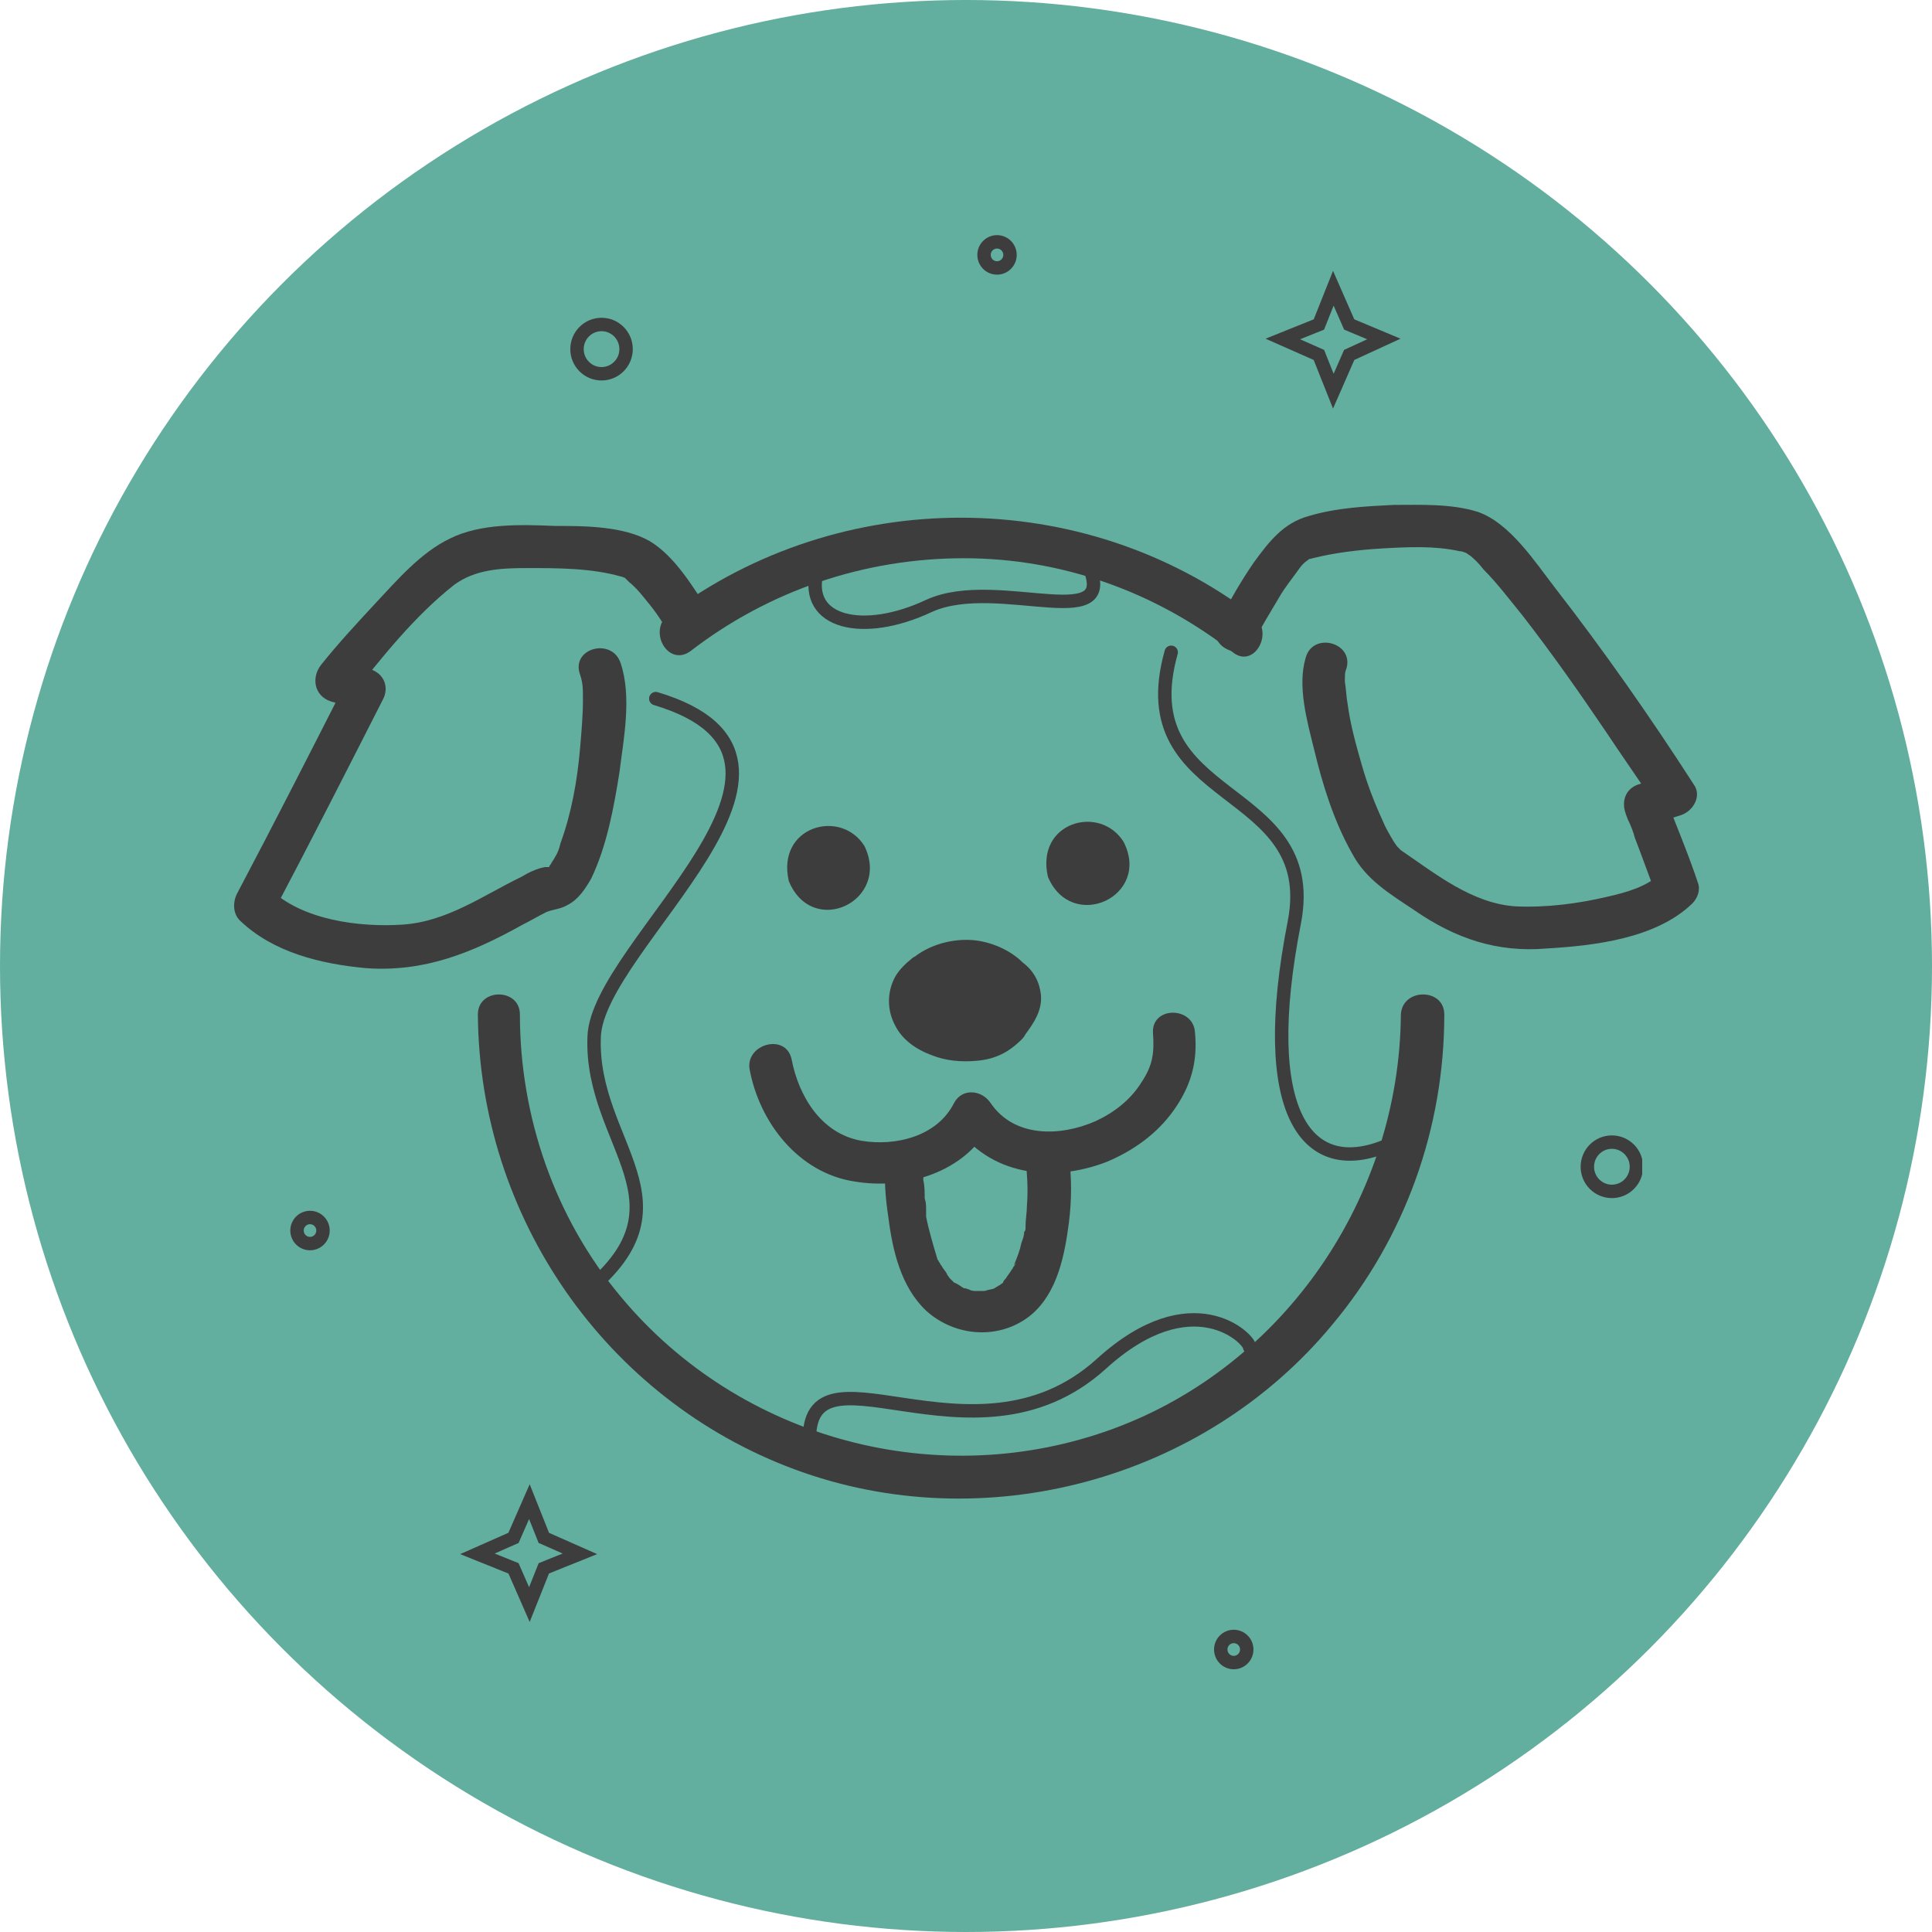 <svg width="140" height="140" viewBox="0 0 140 140" fill="none" xmlns="http://www.w3.org/2000/svg">
<circle cx="70" cy="70" r="70" fill="#62AE9F"/>
<path d="M101.513 73.512C101.412 86.736 93.089 98.942 80.707 103.52C68.02 108.199 53.608 104.334 44.981 93.958C40.211 88.262 37.674 80.938 37.674 73.512C37.674 71.579 34.629 71.579 34.629 73.512C34.73 88.16 43.865 101.384 57.566 106.47C71.268 111.556 87.203 107.284 96.54 95.993C101.818 89.686 104.659 81.751 104.659 73.512C104.659 71.579 101.615 71.579 101.513 73.512Z" fill="#3D3D3D"/>
<path d="M50.057 47.166C55.74 42.792 62.642 40.452 69.848 40.452C76.952 40.452 83.752 42.893 89.335 47.267C90.857 48.488 92.379 45.843 90.857 44.623C78.475 35.162 60.916 35.162 48.433 44.521C46.91 45.742 48.433 48.386 50.057 47.166Z" fill="#3D3D3D"/>
<path d="M62.641 61.305C60.916 58.559 56.247 59.881 57.16 63.848C58.886 68.019 64.569 65.272 62.641 61.305Z" fill="#3D3D3D"/>
<path d="M54.319 77.479C55.029 81.344 57.871 85.006 61.931 85.617C65.585 86.227 69.949 85.006 71.776 81.446C70.862 81.446 70.05 81.446 69.137 81.446C71.674 85.21 76.242 85.719 80.2 84.193C82.128 83.379 83.853 82.158 85.071 80.429C86.289 78.7 86.797 76.97 86.594 74.834C86.492 72.901 83.448 72.901 83.549 74.834C83.65 76.258 83.549 77.174 82.737 78.394C81.925 79.717 80.707 80.632 79.388 81.243C76.85 82.362 73.501 82.463 71.776 79.92C71.167 79.005 69.746 78.801 69.137 79.92C67.919 82.362 64.874 83.074 62.438 82.667C59.495 82.158 57.871 79.412 57.364 76.767C56.958 74.834 54.014 75.648 54.319 77.479Z" fill="#3D3D3D"/>
<path d="M64.165 84.193C64.063 85.515 64.165 86.838 64.368 88.16C64.672 90.601 65.281 93.246 67.108 94.975C69.24 96.908 72.487 97.111 74.72 95.28C76.648 93.653 77.156 90.906 77.46 88.567C77.663 86.939 77.663 85.312 77.46 83.786C77.257 82.972 76.75 82.26 75.837 82.26C75.126 82.26 74.213 82.972 74.314 83.786C74.416 85.007 74.517 86.125 74.416 87.346C74.416 87.855 74.314 88.363 74.314 88.872C74.314 88.974 74.314 88.974 74.314 89.075C74.314 89.279 74.314 88.77 74.314 88.974C74.314 89.075 74.314 89.177 74.213 89.279C74.213 89.584 74.111 89.787 74.01 90.093C73.908 90.601 73.705 91.11 73.502 91.618C73.502 91.822 73.604 91.517 73.604 91.517C73.604 91.618 73.604 91.618 73.502 91.72C73.401 91.822 73.401 91.924 73.299 92.025C73.198 92.229 72.995 92.432 72.893 92.636C72.792 92.839 73.096 92.432 72.893 92.636C72.792 92.737 72.69 92.839 72.69 92.941C72.589 93.043 72.487 93.043 72.487 93.144C72.386 93.246 72.792 93.043 72.589 93.043C72.487 93.043 72.487 93.144 72.386 93.144C72.284 93.246 72.183 93.246 72.081 93.348C71.777 93.551 72.183 93.348 72.081 93.348C71.878 93.449 71.574 93.449 71.371 93.551C71.675 93.449 71.472 93.551 71.269 93.551C71.168 93.551 71.066 93.551 70.863 93.551C70.762 93.551 70.356 93.551 70.559 93.551C70.762 93.551 70.356 93.551 70.254 93.449C70.153 93.449 70.051 93.348 69.848 93.348C69.645 93.246 70.153 93.551 69.848 93.348C69.645 93.246 69.442 93.043 69.138 92.941C69.341 93.144 69.24 93.043 69.138 92.941C69.037 92.839 68.935 92.737 68.834 92.636C68.732 92.534 68.732 92.432 68.63 92.432C68.427 92.229 68.63 92.534 68.732 92.534C68.732 92.432 68.63 92.432 68.63 92.331C68.529 92.127 68.326 91.924 68.225 91.72C68.123 91.618 68.123 91.517 68.022 91.415C68.022 91.313 67.92 91.313 67.92 91.212C67.819 91.008 68.022 91.415 67.92 91.212C67.616 90.194 67.311 89.177 67.108 88.16V88.058C67.007 87.753 67.108 88.465 67.108 88.058C67.108 87.956 67.108 87.855 67.108 87.651C67.108 87.346 67.108 87.143 67.007 86.838C67.007 86.431 67.007 85.922 66.905 85.515C66.905 85.108 66.905 84.701 66.905 84.193C67.007 83.379 66.195 82.667 65.383 82.667C64.875 82.667 64.266 83.379 64.165 84.193Z" fill="#3D3D3D"/>
<path d="M74.314 74.936C74.922 74.122 75.531 73.207 75.43 72.088C75.329 71.172 74.922 70.359 74.111 69.748C73.197 68.833 71.776 68.222 70.457 68.121C69.036 68.019 67.513 68.426 66.397 69.24C66.296 69.341 66.194 69.341 66.093 69.443C65.585 69.85 65.179 70.257 64.875 70.765C64.266 71.884 64.266 73.207 64.875 74.326C65.382 75.343 66.397 76.055 67.513 76.462C68.528 76.869 69.645 76.97 70.761 76.869C72.081 76.767 73.096 76.258 74.009 75.343C74.111 75.241 74.212 75.139 74.314 74.936Z" fill="#3D3D3D"/>
<path d="M81.418 61C79.693 58.254 75.024 59.576 75.938 63.543C77.663 67.612 83.448 64.967 81.418 61Z" fill="#3D3D3D"/>
<path d="M47.52 50.624C62.135 54.998 43.257 68.426 43.054 75.139C42.75 82.972 50.666 87.244 42.141 93.856" stroke="#3D3D3D" stroke-width="0.972" stroke-miterlimit="10" stroke-linecap="round"/>
<path d="M84.869 47.267C81.722 58.457 95.729 56.626 93.8 66.798C91.06 80.734 94.714 85.515 100.6 82.972" stroke="#3D3D3D" stroke-width="0.972" stroke-miterlimit="10" stroke-linecap="round"/>
<path d="M59.191 41.469C58.277 45.131 62.54 46.148 67.31 43.91C72.385 41.571 81.824 46.454 78.576 40.35" stroke="#3D3D3D" stroke-width="0.972" stroke-miterlimit="10" stroke-linecap="round"/>
<path d="M51.376 44.318C50.26 42.588 48.94 40.35 47.113 39.231C45.185 38.112 42.343 38.112 40.212 38.112C37.776 38.011 34.833 37.909 32.6 39.028C30.468 40.045 28.743 42.08 27.119 43.809C25.8 45.233 24.48 46.657 23.262 48.183C22.552 49.099 22.755 50.421 23.973 50.828C24.683 51.031 25.394 51.235 26.104 51.438C25.8 50.726 25.495 49.912 25.191 49.2C22.552 54.388 19.913 59.576 17.173 64.764C16.868 65.374 16.868 66.188 17.376 66.696C19.811 69.036 23.262 69.85 26.51 70.155C30.773 70.46 34.224 69.036 37.877 67.002C38.486 66.696 38.994 66.391 39.603 66.086C40.11 65.883 40.618 65.883 41.125 65.578C41.937 65.171 42.444 64.357 42.85 63.645C43.967 61.305 44.474 58.559 44.88 56.016C45.185 53.574 45.794 50.523 44.982 48.081C44.373 46.148 41.328 46.962 42.038 48.895C42.242 49.505 42.242 49.912 42.242 50.726C42.242 51.845 42.14 52.964 42.038 54.185C41.836 56.524 41.43 58.864 40.618 61.102C40.516 61.509 40.415 61.814 40.212 62.119C40.11 62.322 40.009 62.424 39.907 62.627C39.704 62.933 39.806 62.627 39.806 62.831C39.704 62.933 39.806 62.831 39.806 62.831C40.009 62.831 39.603 62.831 39.501 62.831C38.892 62.933 38.283 63.238 37.776 63.543C35.035 64.865 32.397 66.798 29.149 67.002C26.104 67.205 21.841 66.696 19.507 64.357C19.608 64.967 19.71 65.578 19.71 66.29C22.45 61.102 25.089 55.914 27.728 50.726C28.235 49.81 27.829 48.793 26.814 48.488C26.104 48.285 25.394 48.081 24.683 47.878C24.886 48.793 25.089 49.607 25.394 50.523C27.627 47.674 30.062 44.623 32.904 42.385C34.426 41.266 36.253 41.164 38.182 41.164C40.415 41.164 42.85 41.164 44.982 41.774C45.083 41.774 45.489 41.978 45.286 41.876C45.185 41.774 45.489 42.08 45.591 42.181C46.098 42.588 46.504 43.097 46.91 43.605C47.519 44.318 48.027 45.131 48.534 45.945C49.752 47.573 52.391 45.945 51.376 44.318Z" fill="#3D3D3D"/>
<path d="M90.857 46.454C91.466 45.335 92.075 44.318 92.684 43.3C93.09 42.588 93.597 41.978 94.105 41.266C94.308 40.961 94.511 40.757 94.815 40.554C94.917 40.452 94.815 40.554 95.12 40.452C96.744 40.045 98.469 39.842 100.195 39.74C102.021 39.638 103.95 39.537 105.777 39.943C105.98 39.943 106.183 40.045 106.386 40.147C106.386 40.147 105.98 39.943 106.183 40.045C106.284 40.045 106.69 40.452 106.386 40.147C106.792 40.452 107.198 40.859 107.502 41.266C108.517 42.283 109.43 43.504 110.344 44.623C112.475 47.369 114.404 50.116 116.332 52.964C117.55 54.795 118.768 56.524 119.986 58.355C120.29 57.643 120.595 56.829 120.899 56.117C120.189 56.321 119.478 56.626 118.768 56.829C117.753 57.135 117.448 58.152 117.854 59.067C117.651 58.66 117.854 59.067 117.956 59.372C118.159 59.779 118.362 60.288 118.463 60.695C118.971 62.017 119.478 63.441 119.986 64.764C120.087 64.255 120.29 63.746 120.392 63.238C119.377 64.255 117.854 64.662 116.535 64.967C114.404 65.476 112.069 65.781 109.836 65.679C106.69 65.476 104.051 63.34 101.514 61.61C101.412 61.509 101.615 61.712 101.311 61.407C101.209 61.305 101.209 61.305 101.006 61C100.702 60.491 100.398 59.983 100.195 59.474C99.586 58.152 99.078 56.829 98.672 55.405C98.266 53.981 97.86 52.557 97.657 51.031C97.556 50.523 97.556 50.014 97.454 49.404C97.454 48.895 97.454 48.692 97.556 48.488C98.165 46.555 95.12 45.742 94.612 47.674C94.003 49.709 94.714 52.252 95.221 54.286C95.83 56.829 96.642 59.474 97.962 61.814C98.977 63.746 100.702 64.764 102.529 65.984C105.472 68.019 108.517 69.036 112.069 68.731C115.52 68.527 119.986 68.019 122.625 65.476C123.031 65.069 123.234 64.459 123.031 63.95C122.32 61.814 121.407 59.678 120.595 57.541C120.29 58.254 119.986 59.067 119.681 59.779C120.392 59.576 121.102 59.271 121.813 59.067C122.726 58.762 123.335 57.643 122.726 56.829C119.58 51.947 116.23 47.166 112.678 42.588C111.257 40.757 109.43 37.909 107.096 37.095C105.168 36.485 102.935 36.587 101.006 36.587C98.977 36.688 96.845 36.79 94.815 37.4C92.989 37.909 91.974 39.231 90.857 40.757C89.944 42.08 89.132 43.504 88.32 45.03C87.203 46.657 89.944 48.183 90.857 46.454Z" fill="#3D3D3D"/>
<path d="M58.683 104.944C57.973 96.196 70.457 107.284 79.794 98.841C86.391 92.839 90.552 97.01 90.552 97.62" stroke="#3D3D3D" stroke-width="0.972" stroke-miterlimit="10" stroke-linecap="round"/>
<g clip-path="url(#clip0)">
<path d="M100.278 24.564L97.768 23.513L96.618 20.887L95.572 23.513L92.957 24.564L95.572 25.719L96.618 28.346L97.768 25.719L100.278 24.564Z" stroke="#3D3D3D" stroke-width="0.972" stroke-miterlimit="10" stroke-linecap="round"/>
<path d="M42.022 112.596L39.407 111.44L38.361 108.814L37.21 111.44L34.596 112.596L37.21 113.647L38.361 116.273L39.407 113.647L42.022 112.596Z" stroke="#3D3D3D" stroke-width="0.972" stroke-miterlimit="10" stroke-linecap="round"/>
<path d="M43.59 27.085C44.572 27.085 45.368 26.285 45.368 25.299C45.368 24.313 44.572 23.513 43.59 23.513C42.608 23.513 41.812 24.313 41.812 25.299C41.812 26.285 42.608 27.085 43.59 27.085Z" stroke="#3D3D3D" stroke-width="0.972" stroke-miterlimit="10" stroke-linecap="round"/>
<path d="M116.803 86.333C117.785 86.333 118.581 85.534 118.581 84.548C118.581 83.561 117.785 82.762 116.803 82.762C115.821 82.762 115.025 83.561 115.025 84.548C115.025 85.534 115.821 86.333 116.803 86.333Z" stroke="#3D3D3D" stroke-width="0.972" stroke-miterlimit="10" stroke-linecap="round"/>
<path d="M89.402 120.475C89.922 120.475 90.344 120.051 90.344 119.529C90.344 119.007 89.922 118.584 89.402 118.584C88.882 118.584 88.461 119.007 88.461 119.529C88.461 120.051 88.882 120.475 89.402 120.475Z" stroke="#3D3D3D" stroke-width="0.972" stroke-miterlimit="10" stroke-linecap="round"/>
<path d="M22.465 90.115C22.985 90.115 23.406 89.692 23.406 89.17C23.406 88.648 22.985 88.224 22.465 88.224C21.945 88.224 21.523 88.648 21.523 89.17C21.523 89.692 21.945 90.115 22.465 90.115Z" stroke="#3D3D3D" stroke-width="0.972" stroke-miterlimit="10" stroke-linecap="round"/>
<path d="M72.248 19.416C72.768 19.416 73.189 18.993 73.189 18.471C73.189 17.949 72.768 17.525 72.248 17.525C71.728 17.525 71.307 17.949 71.307 18.471C71.307 18.993 71.728 19.416 72.248 19.416Z" stroke="#3D3D3D" stroke-width="0.972" stroke-miterlimit="10" stroke-linecap="round"/>
</g>
<defs>
<clipPath id="clip0">
<rect width="98" height="104" fill="white" transform="translate(21 17)"/>
</clipPath>
</defs>
</svg>
